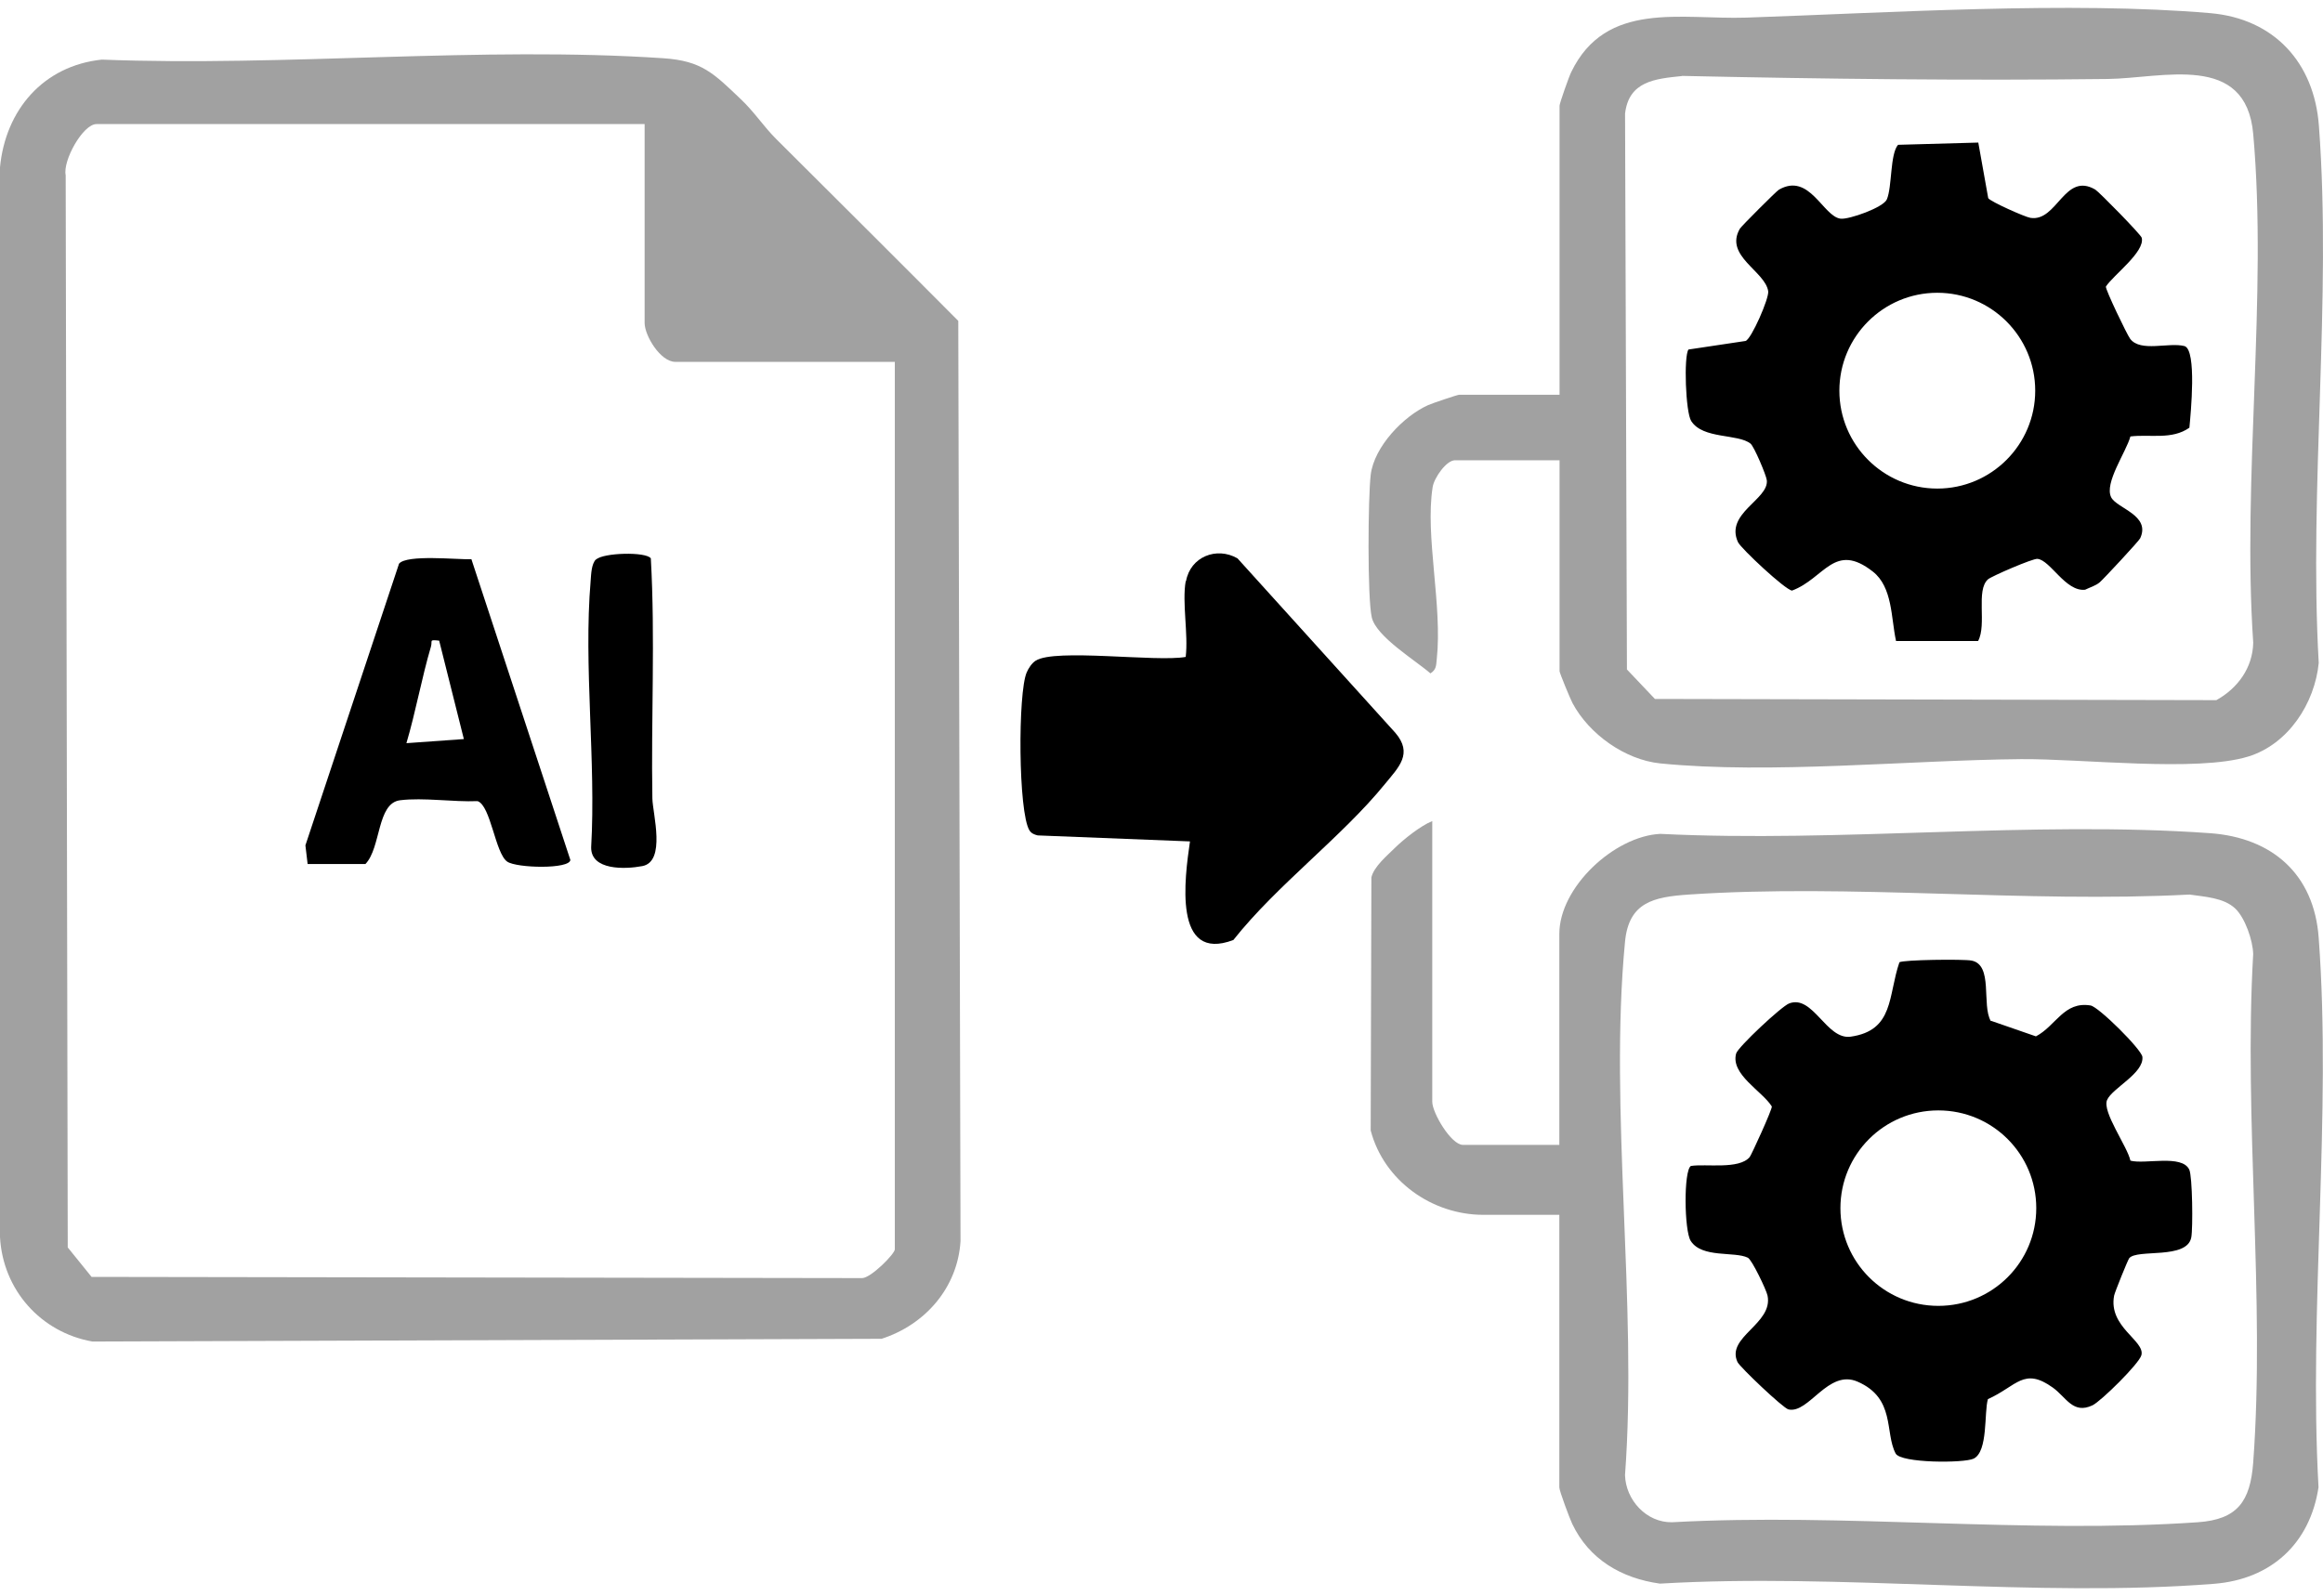 <svg xmlns="http://www.w3.org/2000/svg" width="131" height="90" viewBox="0 0 131 90" fill="none"><g clip-path="url(#clip0_1315_9894)"><path d="M5.744 3.362C16.073 3.768 27.146 2.598 37.397 3.284C39.592 3.43 40.25 4.145 41.787 5.605C42.532 6.311 43.083 7.153 43.741 7.81C47.174 11.234 50.617 14.657 54.04 18.1L54.166 70.013C54.002 72.633 52.174 74.722 49.717 75.515L5.213 75.67C2.302 75.157 0.164 72.759 0 69.781V9.435C0.309 6.205 2.437 3.71 5.744 3.362ZM36.343 6.998H5.445C4.671 6.998 3.53 9.068 3.704 9.88L3.82 70.361L5.164 72.024L48.615 72.092C49.108 72.092 50.462 70.728 50.462 70.467V20.411H38.083C37.242 20.411 36.352 18.932 36.352 18.216V6.998H36.343Z" fill="#A1A1A1"></path><path d="M80.769 46.31V62.15C80.769 62.769 81.832 64.578 82.5 64.578H87.935V52.673C87.935 50.052 91.029 47.161 93.631 47.035C103.727 47.538 114.616 46.281 124.626 46.996C128.136 47.248 130.496 49.307 130.757 52.895C131.501 62.895 130.186 73.794 130.747 83.89C130.264 87.082 128.059 89.083 124.858 89.335C114.819 90.128 103.756 88.725 93.611 89.325C91.436 89.025 89.608 87.952 88.66 85.95C88.515 85.641 87.935 84.093 87.935 83.9V68.523H83.651C80.749 68.523 78.041 66.599 77.297 63.765L77.336 49.491C77.481 48.872 78.225 48.263 78.67 47.818C79.154 47.344 80.121 46.571 80.759 46.319L80.769 46.31ZM126.047 51.242C125.399 50.632 124.326 50.584 123.475 50.458C114.239 50.942 104.385 49.839 95.226 50.458C93.244 50.594 91.851 50.894 91.639 53.118C90.73 62.614 92.354 73.552 91.639 83.204C91.677 84.606 92.847 85.892 94.298 85.863C103.978 85.331 114.346 86.53 123.939 85.863C126.173 85.708 126.898 84.693 127.063 82.507C127.749 73.252 126.521 63.166 127.063 53.814C127.043 53.04 126.608 51.773 126.047 51.242Z" fill="#A1A1A1"></path><path d="M87.947 25.962H82.047C81.564 25.962 80.868 26.959 80.79 27.481C80.355 30.247 81.351 34.144 81.022 37.19C80.984 37.538 81.003 37.77 80.665 37.983C79.814 37.239 77.609 35.914 77.357 34.821C77.106 33.728 77.144 28.042 77.299 26.775C77.493 25.198 79.137 23.477 80.539 22.849C80.752 22.752 82.183 22.268 82.28 22.268H87.947V5.963C87.947 5.828 88.479 4.319 88.604 4.068C90.567 0.006 94.823 1.118 98.488 0.993C106.476 0.722 116.785 0.064 124.638 0.741C128.245 1.051 130.508 3.536 130.769 7.095C131.504 16.862 130.198 27.529 130.759 37.393C130.537 39.666 129.047 41.977 126.784 42.673C123.893 43.563 117.365 42.79 113.971 42.819C107.646 42.877 99.832 43.679 93.623 43.06C91.641 42.857 89.62 41.416 88.682 39.666C88.556 39.434 87.947 37.954 87.947 37.858V25.953V25.962ZM94.842 4.29C93.314 4.445 91.854 4.59 91.641 6.408L91.747 37.761L93.324 39.424L124.986 39.492C126.185 38.825 127.036 37.674 127.065 36.252C126.436 26.997 127.877 16.688 127.065 7.559C126.659 2.936 121.968 4.416 118.854 4.455C110.857 4.551 102.84 4.455 94.842 4.281V4.29Z" fill="#A1A1A1"></path><path d="M66.884 32.78C67.126 31.407 68.606 30.817 69.785 31.494L78.682 41.329C79.698 42.509 78.876 43.273 78.102 44.22C75.684 47.199 72 49.926 69.553 53.021C66.139 54.317 66.807 49.53 67.106 47.46L58.519 47.122C58.325 47.073 58.171 47.015 58.055 46.841C57.416 45.816 57.397 39.056 57.9 37.925C58.006 37.683 58.18 37.412 58.403 37.267C59.496 36.561 65.211 37.354 66.865 37.054C67.019 35.758 66.652 33.998 66.865 32.78H66.884Z" fill="black"></path><path d="M26.584 31.543L32.164 48.505C32.125 49.037 29.137 48.969 28.605 48.602C27.928 48.138 27.677 45.439 26.932 45.188C25.569 45.246 23.876 44.975 22.561 45.139C21.246 45.304 21.497 47.809 20.607 48.737H17.348L17.223 47.683L22.503 31.794C22.948 31.262 25.781 31.572 26.584 31.543ZM24.766 36.136C24.166 36.068 24.398 36.136 24.302 36.474C23.789 38.206 23.441 40.159 22.919 41.919L26.158 41.687L24.766 36.136Z" fill="black"></path><path d="M33.617 31.561C34.004 31.175 36.431 31.107 36.702 31.494C36.954 35.981 36.712 40.536 36.789 45.043C36.809 45.903 37.572 48.601 36.219 48.853C35.252 49.037 33.317 49.104 33.337 47.789C33.617 42.934 32.901 37.557 33.308 32.761C33.337 32.403 33.346 31.813 33.608 31.552L33.617 31.561Z" fill="black"></path><path d="M112.297 57.585L114.811 58.456C115.942 57.866 116.387 56.464 117.896 56.715C118.35 56.792 120.768 59.191 120.816 59.616C120.903 60.545 119.114 61.376 118.824 62.044C118.534 62.711 119.965 64.655 120.14 65.467C120.962 65.689 123.041 65.1 123.457 65.97C123.64 66.347 123.669 69.277 123.573 69.79C123.341 71.066 120.517 70.428 120.072 70.97C119.994 71.066 119.259 72.885 119.221 73.078C118.882 74.857 120.981 75.621 120.758 76.443C120.633 76.917 118.486 79.035 118.002 79.267C116.9 79.789 116.523 78.813 115.768 78.271C114.124 77.091 113.737 78.184 112.103 78.919C111.881 79.673 112.122 81.869 111.3 82.275C110.769 82.536 107.19 82.536 106.9 81.985C106.272 80.795 106.91 78.871 104.753 77.933C103.09 77.207 102.007 79.76 100.856 79.499C100.556 79.432 98.119 77.111 97.984 76.83C97.317 75.409 100.005 74.674 99.676 73.078C99.618 72.778 98.796 71.047 98.564 70.941C97.819 70.573 95.972 70.979 95.344 69.993C94.976 69.422 94.938 66.028 95.353 65.767C96.195 65.632 98.071 65.98 98.67 65.264C98.767 65.148 99.947 62.566 99.918 62.411C99.386 61.55 97.578 60.603 97.906 59.423C98.003 59.065 100.46 56.763 100.895 56.599C102.239 56.086 102.993 58.659 104.357 58.475C106.823 58.127 106.465 56.154 107.113 54.278C107.326 54.133 110.73 54.094 111.175 54.181C112.422 54.413 111.736 56.686 112.268 57.595L112.297 57.585ZM114.83 68.146C114.83 65.1 112.364 62.633 109.308 62.633C106.252 62.633 103.786 65.1 103.786 68.146C103.786 71.192 106.252 73.658 109.308 73.658C112.364 73.658 114.83 71.192 114.83 68.146Z" fill="black"></path><path d="M106.919 36.136C106.638 34.859 106.735 33.119 105.613 32.239C103.437 30.537 102.896 32.626 101.058 33.312C100.671 33.273 98.186 30.943 98.012 30.585C97.257 28.96 99.743 28.177 99.636 27.094C99.608 26.813 98.921 25.189 98.718 25.024C98.012 24.454 96.029 24.783 95.372 23.748C95.053 23.255 94.946 20.092 95.217 19.715L98.437 19.232C98.766 19.125 99.772 16.823 99.714 16.427C99.54 15.286 97.219 14.435 98.118 12.897C98.196 12.762 100.178 10.779 100.313 10.702C102.045 9.696 102.809 12.23 103.805 12.336C104.269 12.385 106.213 11.708 106.406 11.243C106.706 10.528 106.58 8.7 107.035 8.168L111.561 8.042L112.121 11.176C112.237 11.369 114.21 12.249 114.5 12.288C116.009 12.53 116.415 9.677 118.156 10.692C118.378 10.828 120.728 13.226 120.777 13.41C120.98 14.203 119.152 15.537 118.756 16.166C118.727 16.33 119.945 18.874 120.129 19.116C120.719 19.88 122.295 19.29 123.194 19.522C123.891 19.754 123.543 23.313 123.465 24.125C122.479 24.821 121.251 24.483 120.139 24.618C119.906 25.488 118.649 27.249 119.055 28.051C119.375 28.68 121.299 29.057 120.69 30.363C120.622 30.517 118.611 32.674 118.417 32.838C118.185 33.041 117.856 33.128 117.585 33.264C116.483 33.389 115.622 31.591 114.897 31.523C114.636 31.494 112.315 32.5 112.112 32.674C111.406 33.293 112.054 35.217 111.551 36.155H106.919V36.136ZM114.771 22.036C114.771 18.99 112.296 16.514 109.249 16.514C106.203 16.514 103.727 18.99 103.727 22.036C103.727 25.082 106.203 27.558 109.249 27.558C112.296 27.558 114.771 25.082 114.771 22.036Z" fill="black"></path></g><defs><clipPath id="clip0_1315_9894"><rect width="131" height="89.126" fill="white" transform="translate(0 0.451)"></rect></clipPath></defs></svg>